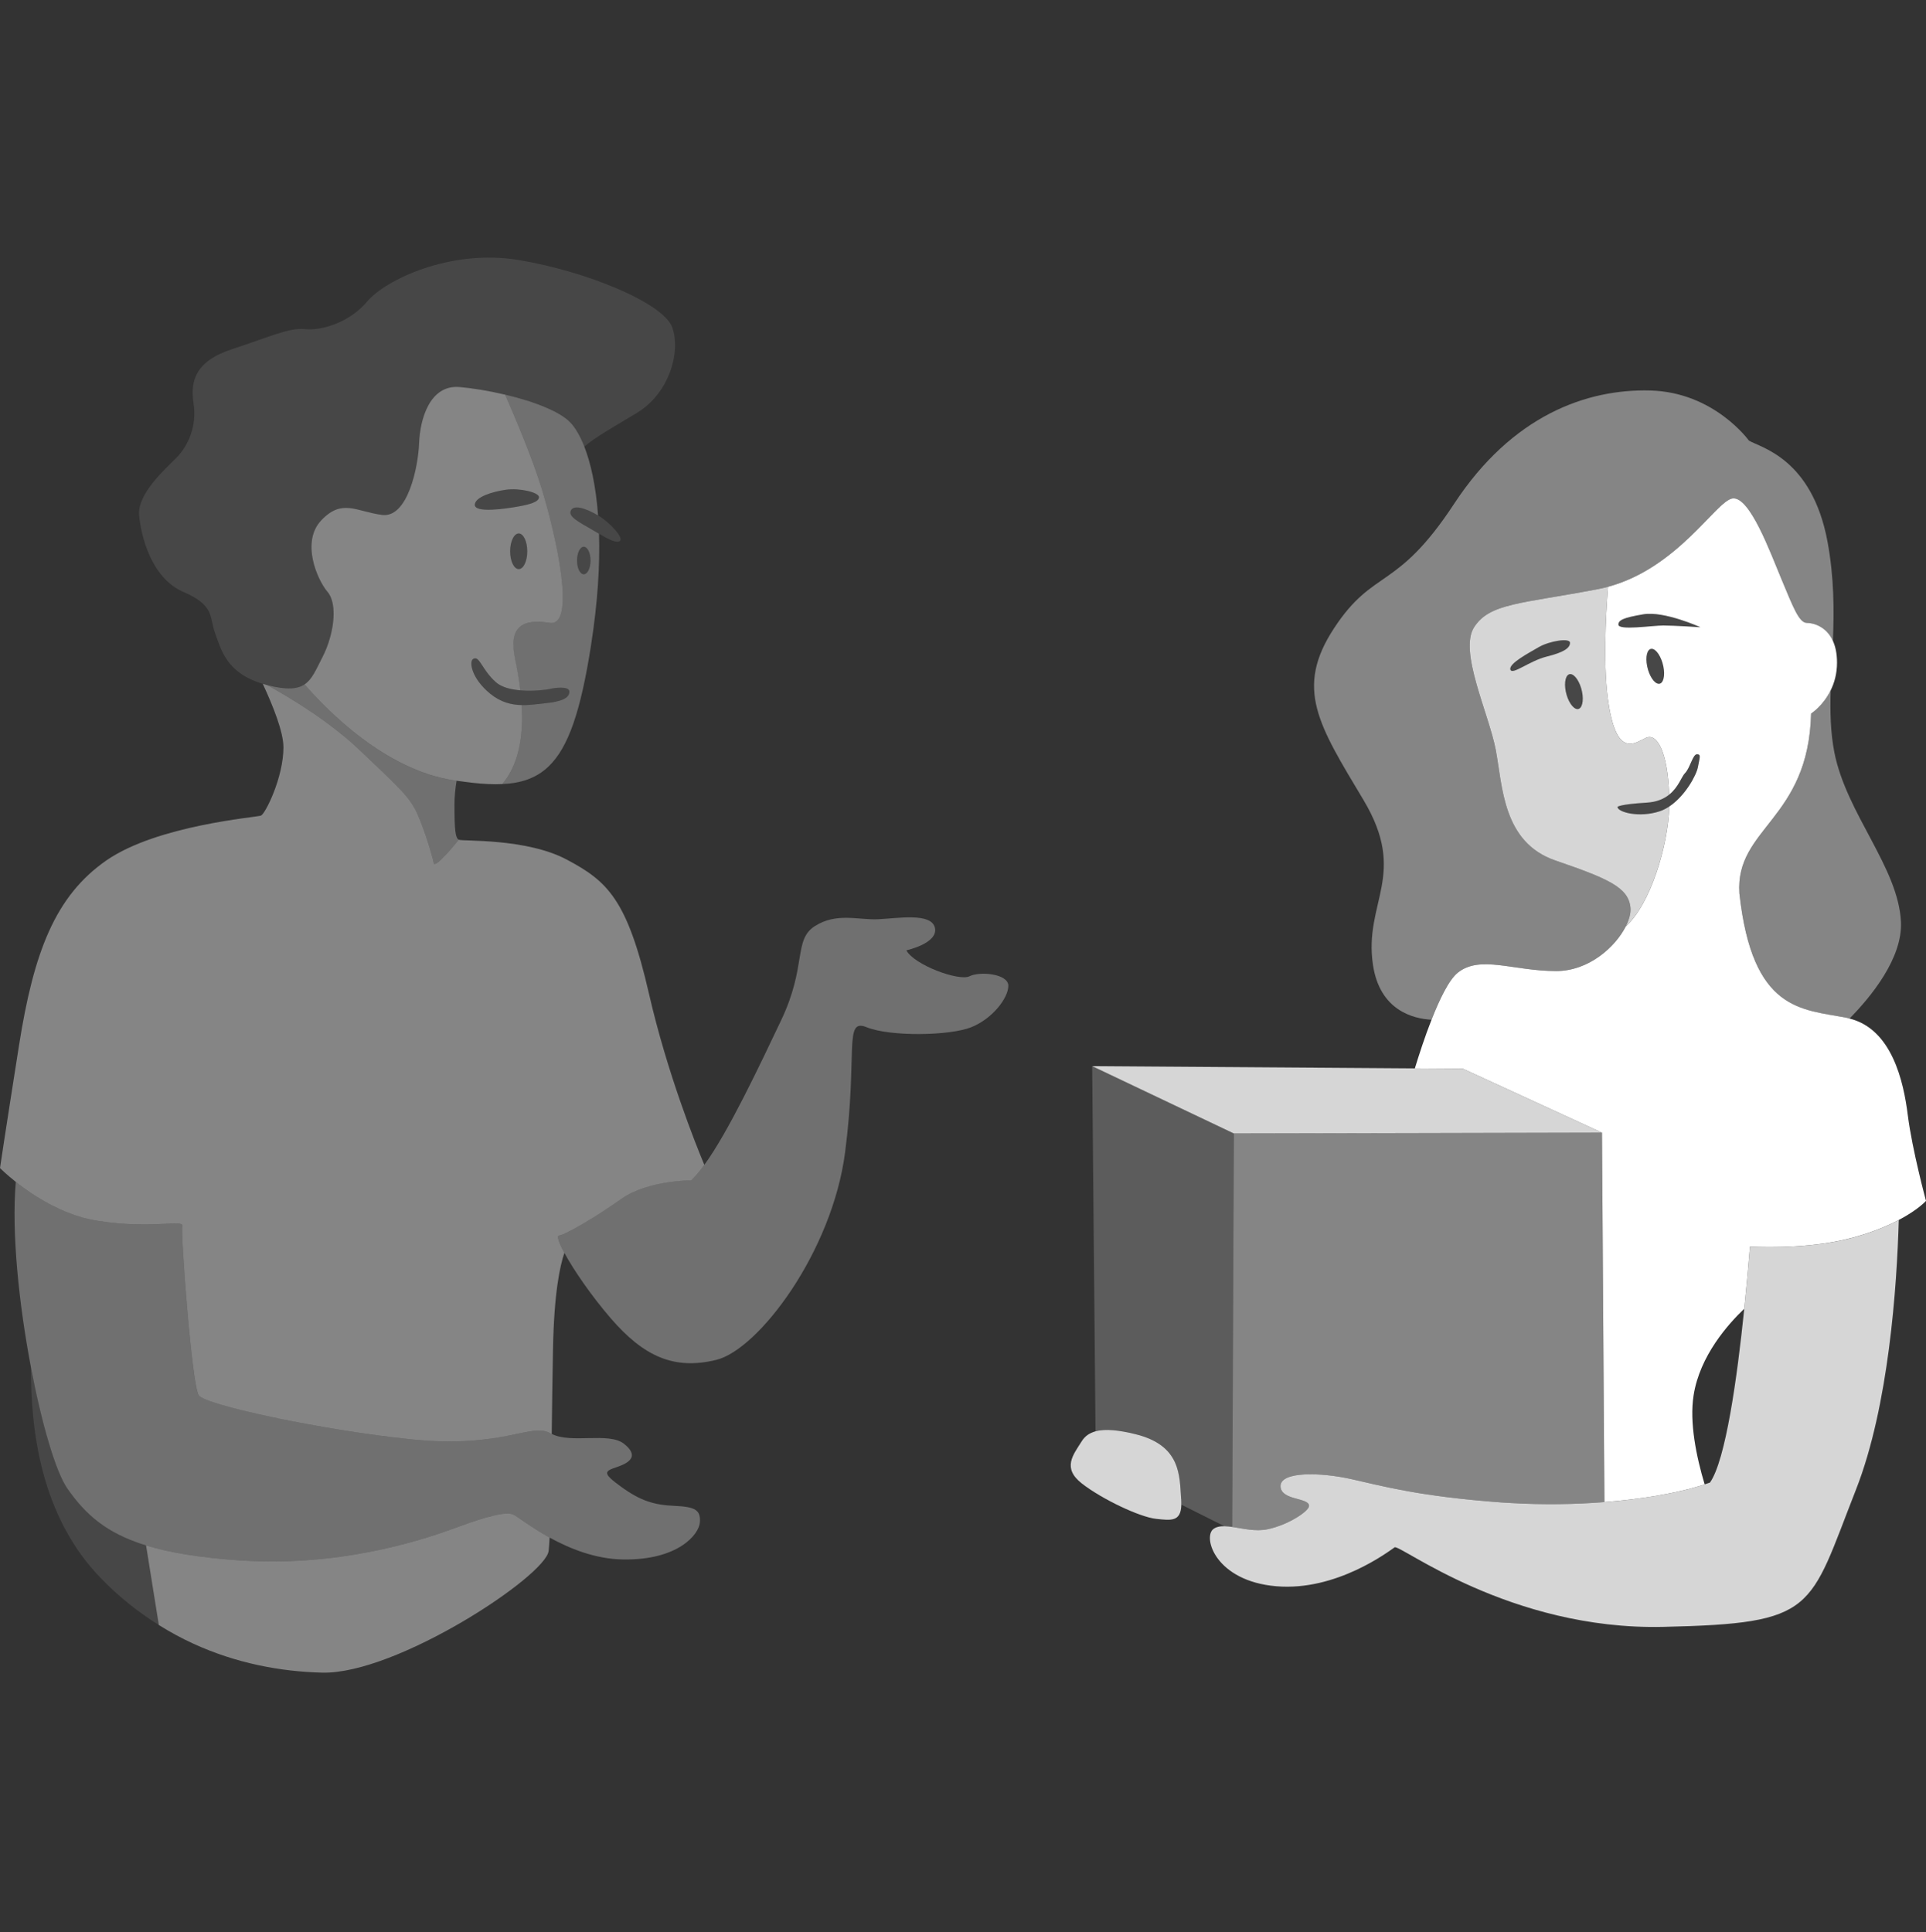 <svg fill="none" height="301" viewBox="0 0 300 301" width="300" xmlns="http://www.w3.org/2000/svg"><rect x="0" y="0" width="300" height="301" fill="#333333" stroke="none"/><g fill="#fff"><path d="m 79.95 235.93 c -1.21 -.54 -4.44 .4 -8.48 1.88 -3.87 1.42 -16.36 6.02 -32.16 5.36 -.72 -.03 -1.43 -.06 -2.16 -.11 -6.17 -.44 -10.79 -1.21 -14.4 -2.32 l 1.99 12.4 c 1.76 1.1 3.55 2.07 5.36 2.9 6.62 3.04 13.53 4.36 20.1 4.52 11.58 .27 34.86 -15.08 35.26 -18.98 .06 -.52 .1 -1.22 .15 -2.06 -2.99 -1.65 -5.07 -3.33 -5.66 -3.59 z" opacity=".4"/><path d="m 10.5 231.89 c -1.8 -2.56 -4.01 -10.1 -5.69 -18.94 -.02 9.84 1.52 23.27 10.94 32.94 2.83 2.91 5.86 5.3 8.99 7.25 l -1.99 -12.4 c -6.24 -1.92 -9.44 -4.84 -12.25 -8.85 z" opacity=".1"/><path d="m 101.08 154.77 c -3.37 -14.67 -6.46 -17.5 -12.79 -20.86 -6.32 -3.37 -16.28 -2.83 -16.82 -3.1 0 0 -3.74 4.65 -3.91 3.64 -.13 -.81 -1.34 -4.98 -2.55 -7.67 -1.21 -2.7 -3.1 -4.31 -9.02 -9.96 -5.92 -5.66 -14.4 -10.1 -14.4 -10.1 -.23 -.06 -.44 -.12 -.66 -.19 1.6 3.44 3.22 7.5 3.22 9.88 0 4.71 -2.83 10.37 -3.5 10.64 -.68 .27 -16.15 1.48 -24.09 6.99 -7.95 5.52 -11.31 14.27 -13.6 28.81 -2.29 14.53 -2.96 19.11 -2.96 19.11 s .91 .92 2.46 2.15 c 2.7 2.13 7.37 5.21 12.75 6.06 2.31 .37 4.36 .51 6.11 .55 4.68 .11 7.27 -.53 7.08 .26 -.27 1.07 1.48 24.9 2.56 26.38 1.07 1.48 18.84 5.38 33.1 6.86 14.27 1.48 18.71 -2.69 21.67 -.94 .07 .04 .14 .06 .21 .1 .05 -4.16 .11 -8.68 .2 -13.29 .16 -8.65 1.08 -12.91 1.77 -14.92 -.87 -1.61 -1.22 -2.66 -.83 -2.71 1.08 -.14 5.79 -2.96 9.83 -5.79 4.03 -2.82 10.76 -2.82 10.76 -2.82 .63 -.57 1.32 -1.4 2.04 -2.39 -1.33 -3.18 -5.79 -14.31 -8.63 -26.69 z" opacity=".4"/><path d="m 105.11 234.58 c -3.23 -.13 -5.38 -.81 -8.34 -2.96 s -2.69 -2.42 -.67 -3.09 c 2.01 -.68 3.49 -1.75 1.07 -3.64 -2.37 -1.84 -8.21 .04 -11.23 -1.52 -.07 -.03 -.14 -.06 -.21 -.09 -2.96 -1.75 -7.4 2.42 -21.67 .94 -14.26 -1.48 -32.03 -5.39 -33.11 -6.87 -1.07 -1.48 -2.82 -25.3 -2.55 -26.38 .19 -.78 -2.4 -.14 -7.08 -.25 -1.76 -.04 -3.8 -.19 -6.11 -.55 -5.38 -.86 -10.05 -3.93 -12.75 -6.06 -.69 7.93 .51 19.16 2.35 28.84 1.68 8.84 3.89 16.38 5.69 18.94 2.81 4.01 6.01 6.93 12.25 8.85 3.61 1.11 8.23 1.88 14.4 2.32 .73 .05 1.44 .08 2.16 .11 15.8 .66 28.29 -3.94 32.16 -5.36 4.04 -1.48 7.27 -2.42 8.48 -1.88 .59 .26 2.67 1.94 5.66 3.59 3.06 1.68 7.07 3.34 11.43 3.41 8.61 .13 11.84 -3.91 11.98 -5.79 .13 -1.88 -.68 -2.42 -3.91 -2.56 z" opacity=".3"/><path d="m 93.31 83.15 c -.33 -.19 -.68 -.39 -1.03 -.6 -1.97 -1.16 -3.79 -2.03 -3.38 -2.98 .45 -1.06 2.42 -.35 4.24 .71 0 0 .01 .01 .02 .01 -.35 -4.65 -1.16 -8.21 -2.14 -10.71 -.69 -1.76 -1.46 -3.01 -2.19 -3.77 -.81 -.85 -2.14 -1.62 -3.71 -2.29 -1.91 -.83 -4.2 -1.52 -6.47 -2.05 1.78 4.02 4.34 10.09 5.74 14.7 2.28 7.54 5.38 21.54 1.21 20.86 -4.17 -.67 -6.46 .54 -5.39 5.66 .28 1.32 .6 3 .83 4.85 2.13 .18 4.24 -.12 4.57 -.21 .56 -.15 3.13 -.56 3.08 .45 s -1.26 1.52 -3.78 1.77 c -1.14 .11 -2.37 .32 -3.66 .29 .07 1.09 .08 2.21 .03 3.34 -.17 3.27 -.98 6.52 -3.05 8.96 2.97 -.13 5.3 -.93 7.18 -2.71 3.15 -2.98 5.06 -8.73 6.65 -18.9 1.07 -6.85 1.39 -12.6 1.25 -17.38 z m -2.38 6.31 c -.58 0 -1.05 -.96 -1.05 -2.14 0 -1.19 .47 -2.15 1.05 -2.15 s 1.05 .96 1.05 2.15 c 0 1.18 -.47 2.14 -1.05 2.14 z" opacity=".3"/><path d="m 84.39 76.17 c -1.4 -4.61 -3.96 -10.68 -5.73 -14.7 -2.64 -.62 -5.22 -1.02 -7.06 -1.18 -4.71 -.41 -6.19 5.11 -6.32 8.75 -.14 3.63 -1.75 11.71 -5.79 11.17 s -6.19 -2.56 -9.42 .81 c -3.23 3.36 -.67 9.28 .94 11.17 1.19 1.38 1.21 4.31 .38 7.2 -.29 1.04 -.69 2.07 -1.19 3.03 -.97 1.88 -1.56 3.39 -2.76 4.19 3.58 4.14 12.54 13.26 23.09 14.92 .2 .03 .39 .06 .59 .09 .89 .13 1.74 .24 2.56 .33 1.66 .18 3.18 .26 4.55 .19 2.07 -2.44 2.88 -5.69 3.05 -8.96 .06 -1.13 .04 -2.25 -.03 -3.34 -1.58 -.04 -3.23 -.42 -4.87 -1.75 -2.98 -2.43 -3.35 -5.08 -2.67 -5.45 1 -.56 1.31 1.66 3.53 3.63 .9 .8 2.35 1.14 3.8 1.27 -.22 -1.85 -.54 -3.53 -.82 -4.85 -1.08 -5.12 1.21 -6.33 5.38 -5.66 4.17 .68 1.08 -13.32 -1.21 -20.86 z m -3.59 12.48 c -.74 0 -1.34 -1.24 -1.34 -2.77 s .6 -2.78 1.34 -2.78 c .73 0 1.33 1.25 1.33 2.78 s -.59 2.77 -1.33 2.77 z m -.13 -9.74 c -1.72 .31 -6.9 1.11 -6.71 -.35 .15 -1.16 2.72 -1.97 4.84 -2.27 s 5.15 .4 5.15 1.16 -1.56 1.16 -3.28 1.46 z" opacity=".4"/><path d="m 104.71 51 c -1.34 -3.77 -13.32 -8.75 -23.96 -10.5 -10.63 -1.75 -20.72 3.1 -23.55 6.46 -2.83 3.37 -7.27 4.58 -9.69 4.31 s -5.52 1.21 -11.3 3.1 c -5.79 1.88 -6.6 4.98 -6.06 8.48 s -.81 6.59 -2.69 8.48 c -1.89 1.88 -6.06 5.65 -5.79 8.88 s 1.88 9.82 6.86 11.98 c 4.98 2.15 4.04 3.9 4.98 6.46 .91 2.46 1.71 6.17 7.42 7.88 .22 .07 .43 .13 .66 .19 3.05 .78 4.72 .65 5.85 -.11 1.2 -.8 1.79 -2.32 2.76 -4.19 .5 -.96 .9 -1.99 1.19 -3.03 .83 -2.89 .81 -5.82 -.38 -7.2 -1.62 -1.89 -4.17 -7.81 -.94 -11.18 3.23 -3.36 5.38 -1.34 9.42 -.8 4.04 .53 5.65 -7.54 5.79 -11.17 .13 -3.64 1.61 -9.16 6.32 -8.75 1.84 .16 4.42 .56 7.06 1.18 2.26 .53 4.55 1.22 6.46 2.04 1.58 .68 2.9 1.45 3.71 2.3 .73 .76 1.5 2.01 2.19 3.77 1.71 -1.5 4.57 -3.07 8.17 -5.25 5.12 -3.1 6.87 -9.56 5.52 -13.33 z" opacity=".1"/><path d="m 70.79 125.3 c 0 -1.23 .14 -2.5 .33 -3.68 -.2 -.03 -.39 -.06 -.6 -.09 -10.55 -1.66 -19.5 -10.78 -23.08 -14.92 -1.13 .76 -2.8 .89 -5.85 .11 0 0 8.48 4.44 14.4 10.1 5.92 5.65 7.8 7.26 9.02 9.96 1.21 2.69 2.42 6.86 2.55 7.67 .17 1.01 3.91 -3.64 3.91 -3.64 -.54 -.27 -.68 -1.48 -.68 -5.51 z" opacity=".3"/><path d="m 151.01 152.08 c -1.62 .81 -8.61 -1.75 -9.83 -4.04 0 0 4.98 -1.08 4.45 -3.5 -.54 -2.42 -5.79 -1.48 -8.89 -1.34 -3.09 .13 -6.46 -1.08 -9.82 1.07 -3.37 2.16 -1.21 6.19 -5.25 14.67 -3.39 7.12 -8.19 17.34 -11.96 22.52 -.72 .99 -1.41 1.82 -2.04 2.38 0 0 -6.73 0 -10.77 2.83 -4.04 2.82 -8.75 5.65 -9.82 5.79 -.39 .04 -.04 1.1 .83 2.71 1.39 2.57 4.1 6.57 7.24 10.21 5.12 5.92 9.83 8.07 16.42 6.46 6.6 -1.62 18.04 -16.83 20.06 -32.3 2.02 -15.48 -.27 -21 3.36 -19.52 3.64 1.48 12.92 1.35 16.29 0 3.36 -1.35 5.78 -4.58 5.78 -6.46 s -4.44 -2.29 -6.05 -1.48 z" opacity=".3"/><path d="m 85.62 107.33 c -.33 .09 -2.45 .39 -4.58 .21 -1.45 -.13 -2.9 -.47 -3.8 -1.27 -2.22 -1.97 -2.53 -4.19 -3.54 -3.64 -.67 .38 -.3 3.03 2.68 5.46 1.64 1.33 3.29 1.71 4.87 1.75 1.29 .03 2.52 -.18 3.66 -.29 2.52 -.25 3.73 -.76 3.78 -1.77 s -2.52 -.6 -3.07 -.45 z" opacity=".1"/><path d="m 80.67 78.91 c 1.72 -.3 3.28 -.7 3.28 -1.46 s -3.03 -1.46 -5.15 -1.16 -4.69 1.11 -4.84 2.27 c -.19 1.46 5 .66 6.71 .35 z" opacity=".1"/><path d="m 93.16 80.29 c -.01 0 -.02 -.01 -.02 -.01 -1.82 -1.06 -3.79 -1.77 -4.24 -.71 -.41 .95 1.41 1.82 3.38 2.98 .35 .21 .69 .41 1.03 .6 1.51 .88 2.76 1.53 3.26 1.11 .6 -.5 -1.6 -2.9 -3.41 -3.97 z" opacity=".1"/><path d="m 80.8 83.1 c -.74 0 -1.34 1.25 -1.34 2.78 s .6 2.77 1.34 2.77 c .73 0 1.33 -1.24 1.33 -2.77 s -.59 -2.78 -1.33 -2.78 z" opacity=".1"/><path d="m 90.93 89.46 c .58 0 1.04 -.96 1.04 -2.14 0 -1.19 -.46 -2.15 -1.04 -2.15 s -1.05 .96 -1.05 2.15 c 0 1.18 .47 2.14 1.05 2.14 z" opacity=".1"/><path d="m 192.19 176.57 l -22.07 -10.49 .52 56.88 c 1.57 -.43 3.7 -.16 6.21 .45 7.13 1.75 6.86 6.46 7.13 10.1 .03 .33 .03 .61 .03 .88 l 6.71 3.36 c .38 .01 .78 .05 1.21 .11 z" opacity=".2"/><path d="m 227.86 166.48 l -7.48 -.05 -50.26 -.35 22.07 10.49 28.11 -.06 29.23 -.07 z" opacity=".8"/><path d="m 249.53 176.44 l -29.23 .07 -28.11 .07 -.26 61.28 c 1.66 .24 3.65 .74 5.51 .36 3.23 -.68 6.46 -2.83 6.46 -3.64 0 -1.34 -4.44 -.8 -4.44 -3.09 s 6.19 -2.15 11.04 -1.08 c 4.84 1.08 10.5 2.69 23.42 3.64 .45 .03 .91 .05 1.36 .08 5.05 .3 10.04 .22 14.63 -.14 z" opacity=".4"/><path d="m 288.83 192.73 c -6.02 1.67 -12.96 1.61 -16.25 1.46 -.22 2.75 -.52 6.11 -.89 9.69 -1.11 10.83 -2.9 23.6 -5.34 27.07 -.26 .1 -.55 .19 -.83 .28 -2.17 .71 -4.88 1.34 -7.96 1.85 -2.36 .38 -4.93 .7 -7.65 .91 -4.59 .36 -9.58 .44 -14.63 .14 -.45 -.03 -.91 -.05 -1.36 -.08 -12.92 -.95 -18.58 -2.56 -23.42 -3.64 -4.85 -1.08 -11.04 -1.21 -11.04 1.08 s 4.44 1.75 4.44 3.09 c 0 .81 -3.23 2.97 -6.46 3.64 -1.86 .39 -3.85 -.12 -5.51 -.36 -.43 -.06 -.83 -.1 -1.21 -.11 -.7 -.01 -1.31 .1 -1.76 .47 -1.61 1.34 .41 8.07 9.83 8.88 s 17.63 -5.52 18.44 -6.06 c .81 -.53 17.9 12.93 41.85 12.39 23.96 -.54 22.62 -2.56 30.02 -21.4 5.11 -13.02 6.37 -31.69 6.66 -41.99 -1.7 .9 -3.97 1.86 -6.93 2.69 z" opacity=".8"/><path d="m 282.1 111.17 c -.4 16.55 -11.84 17.76 -11.17 27.99 2.02 18.44 9.69 18.04 16.69 19.38 .16 .03 .31 .09 .47 .13 3.32 -3.38 8.28 -9.4 8.01 -15.07 -.41 -8.48 -8.48 -16.82 -10.37 -26.38 -.61 -3.13 -.68 -6.33 -.58 -9.68 -1.19 2.44 -3.05 3.63 -3.05 3.63 z" opacity=".4"/><path d="m 297.17 173.75 c -.65 -5.26 -2.48 -13.45 -9.08 -15.08 -.16 -.04 -.31 -.1 -.47 -.13 -7 -1.35 -14.67 -.94 -16.69 -19.38 -.67 -10.23 10.77 -11.44 11.17 -28 0 0 1.86 -1.18 3.05 -3.62 .57 -1.15 .99 -2.59 .99 -4.32 0 -1.43 -.25 -2.53 -.64 -3.38 -1.06 -2.36 -3.18 -2.81 -4.07 -2.81 -1.21 0 -2.16 -2.55 -3.91 -6.73 -1.75 -4.17 -4.97 -13.05 -7.67 -12.65 -2.56 .39 -8.45 10.81 -19.38 13.76 -.35 4.43 -.82 12.83 .14 18.54 1.34 8.08 4.04 5.79 5.78 4.98 1.69 -.77 3.36 2.07 3.61 8.85 1.46 -1.17 1.93 -2.81 2.45 -3.33 .81 -.81 1.21 -2.96 1.88 -2.96 .68 0 .41 .54 .14 2.02 -.23 1.24 -1.98 4.48 -4.45 6.12 -.19 6.21 -2.98 15.29 -6.78 18.68 -1.63 3.23 -5.78 6.96 -10.84 6.96 -6.73 0 -11.85 -2.55 -15.35 .27 -1.35 1.09 -2.8 4.07 -4.07 7.31 -1.04 2.64 -1.95 5.46 -2.6 7.58 l 7.48 .05 21.67 9.96 .38 57.55 c 2.72 -.22 5.29 -.53 7.65 -.91 3.08 -.51 5.79 -1.14 7.96 -1.85 -1.29 -4.31 -2.39 -9.63 -1.72 -13.87 .96 -6.17 5.42 -11.14 7.89 -13.49 .37 -3.57 .67 -6.93 .89 -9.68 3.29 .15 10.23 .21 16.25 -1.47 2.96 -.82 5.23 -1.79 6.93 -2.68 3.02 -1.59 4.24 -2.97 4.24 -2.97 s -2.15 -7.94 -2.83 -13.32 z m -38.78 -67.23 c -.7 0 -1.51 -1.22 -1.82 -2.72 -.31 -1.51 0 -2.73 .7 -2.73 .69 0 1.51 1.22 1.82 2.73 .31 1.5 -.01 2.72 -.7 2.72 z m .69 -9.08 c -1.75 0 -6.99 .81 -6.99 -.14 0 -.67 .67 -1.07 3.9 -1.61 s 8.88 2.02 8.88 2.02 -4.04 -.27 -5.79 -.27 z"/><path d="m 284.66 84.38 c -2.43 -13.05 -10.5 -14.67 -12.25 -15.75 0 0 -5.39 -7.53 -15.34 -7.8 -9.96 -.27 -21.54 3.9 -30.56 17.63 -9.01 13.73 -12.51 9.96 -18.7 19.38 s -2.43 15.07 4.57 26.78 0 15.89 1.48 25.71 c 1.08 7.12 6.31 8.37 9.12 8.52 1.27 -3.24 2.72 -6.22 4.07 -7.31 3.5 -2.82 8.62 -.27 15.35 -.27 5.06 0 9.21 -3.73 10.84 -6.96 .53 -1.06 .8 -2.06 .73 -2.86 -.27 -3.23 -3.5 -4.58 -11.71 -7.41 -8.21 -2.82 -8.21 -11.57 -9.29 -17.22 -1.07 -5.65 -5.78 -15.34 -3.36 -19.11 s 7.27 -3.64 19.25 -5.93 c .55 -.1 1.08 -.23 1.61 -.37 10.93 -2.95 16.81 -13.37 19.38 -13.76 2.69 -.4 5.92 8.48 7.67 12.65 s 2.69 6.73 3.91 6.73 c .89 0 3 .45 4.07 2.81 .19 -4.75 .2 -9.84 -.84 -15.46 z" opacity=".4"/><path d="m 229.61 97.71 c -2.42 3.76 2.29 13.45 3.37 19.11 1.07 5.65 1.07 14.4 9.28 17.22 8.21 2.83 11.44 4.18 11.71 7.41 .07 .8 -.2 1.8 -.73 2.86 3.8 -3.39 6.59 -12.47 6.78 -18.68 -.47 .31 -.96 .57 -1.47 .74 -3.23 1.08 -6.6 .14 -6.6 -.67 0 0 .14 -.4 4.58 -.67 1.57 -.1 2.67 -.6 3.47 -1.25 -.25 -6.78 -1.92 -9.62 -3.61 -8.85 -1.75 .81 -4.44 3.1 -5.78 -4.98 -.95 -5.71 -.49 -14.11 -.14 -18.54 -.53 .14 -1.06 .27 -1.61 .37 -11.98 2.29 -16.83 2.16 -19.25 5.93 z m 11.31 4.57 c -2.7 .67 -5.39 2.95 -5.66 2.02 -.27 -.94 2.83 -2.56 4.44 -3.5 1.62 -.94 4.85 -1.48 4.85 -.67 s -.94 1.48 -3.63 2.15 z m 4.8 8.18 c -.7 0 -1.52 -1.22 -1.83 -2.73 -.3 -1.5 .01 -2.72 .71 -2.72 .69 0 1.51 1.22 1.82 2.72 .31 1.51 -.01 2.73 -.7 2.73 z" opacity=".8"/><path d="m 183.98 233.51 c -.26 -3.64 0 -8.35 -7.13 -10.1 -2.51 -.61 -4.64 -.88 -6.21 -.44 -.91 .25 -1.64 .73 -2.13 1.52 -1.35 2.15 -3.1 4.17 0 6.6 3.09 2.42 9.02 5.24 11.57 5.51 2.33 .25 3.87 .48 3.93 -2.21 0 -.26 0 -.55 -.02 -.88 z" opacity=".8"/><path d="m 244.55 100.13 c 0 -.81 -3.23 -.27 -4.85 .67 -1.61 .94 -4.71 2.56 -4.44 3.5 .27 .93 2.96 -1.35 5.66 -2.02 2.69 -.67 3.63 -1.34 3.63 -2.15 z" opacity=".1"/><path d="m 255.99 95.69 c -3.23 .53 -3.9 .94 -3.9 1.61 0 .95 5.24 .14 6.99 .14 s 5.79 .27 5.79 .27 -5.65 -2.56 -8.88 -2.02 z" opacity=".1"/><path d="m 260.02 125.63 c 2.47 -1.64 4.22 -4.88 4.45 -6.12 .27 -1.48 .54 -2.02 -.14 -2.02 -.67 0 -1.07 2.15 -1.88 2.96 -.52 .52 -.99 2.16 -2.45 3.33 .01 .28 .02 .55 .03 .84 0 .33 0 .67 -.01 1.01 z" opacity=".1"/><path d="m 251.95 125.7 c 0 .81 3.37 1.75 6.6 .67 .51 -.17 1 -.43 1.47 -.74 .01 -.34 .01 -.68 .01 -1.01 -.01 -.29 -.02 -.56 -.03 -.84 -.8 .65 -1.9 1.15 -3.47 1.25 -4.44 .27 -4.58 .67 -4.58 .67 z" opacity=".1"/><path d="m 257.27 101.07 c -.7 0 -1.01 1.22 -.7 2.72 .31 1.51 1.12 2.73 1.82 2.73 .69 0 1.01 -1.22 .7 -2.73 -.31 -1.5 -1.13 -2.72 -1.82 -2.72 z" opacity=".1"/><path d="m 244.6 105.01 c -.7 0 -1.01 1.22 -.71 2.72 .31 1.51 1.13 2.73 1.83 2.73 .69 0 1.01 -1.22 .7 -2.73 -.31 -1.5 -1.13 -2.72 -1.82 -2.72 z" opacity=".1"/></g></svg>